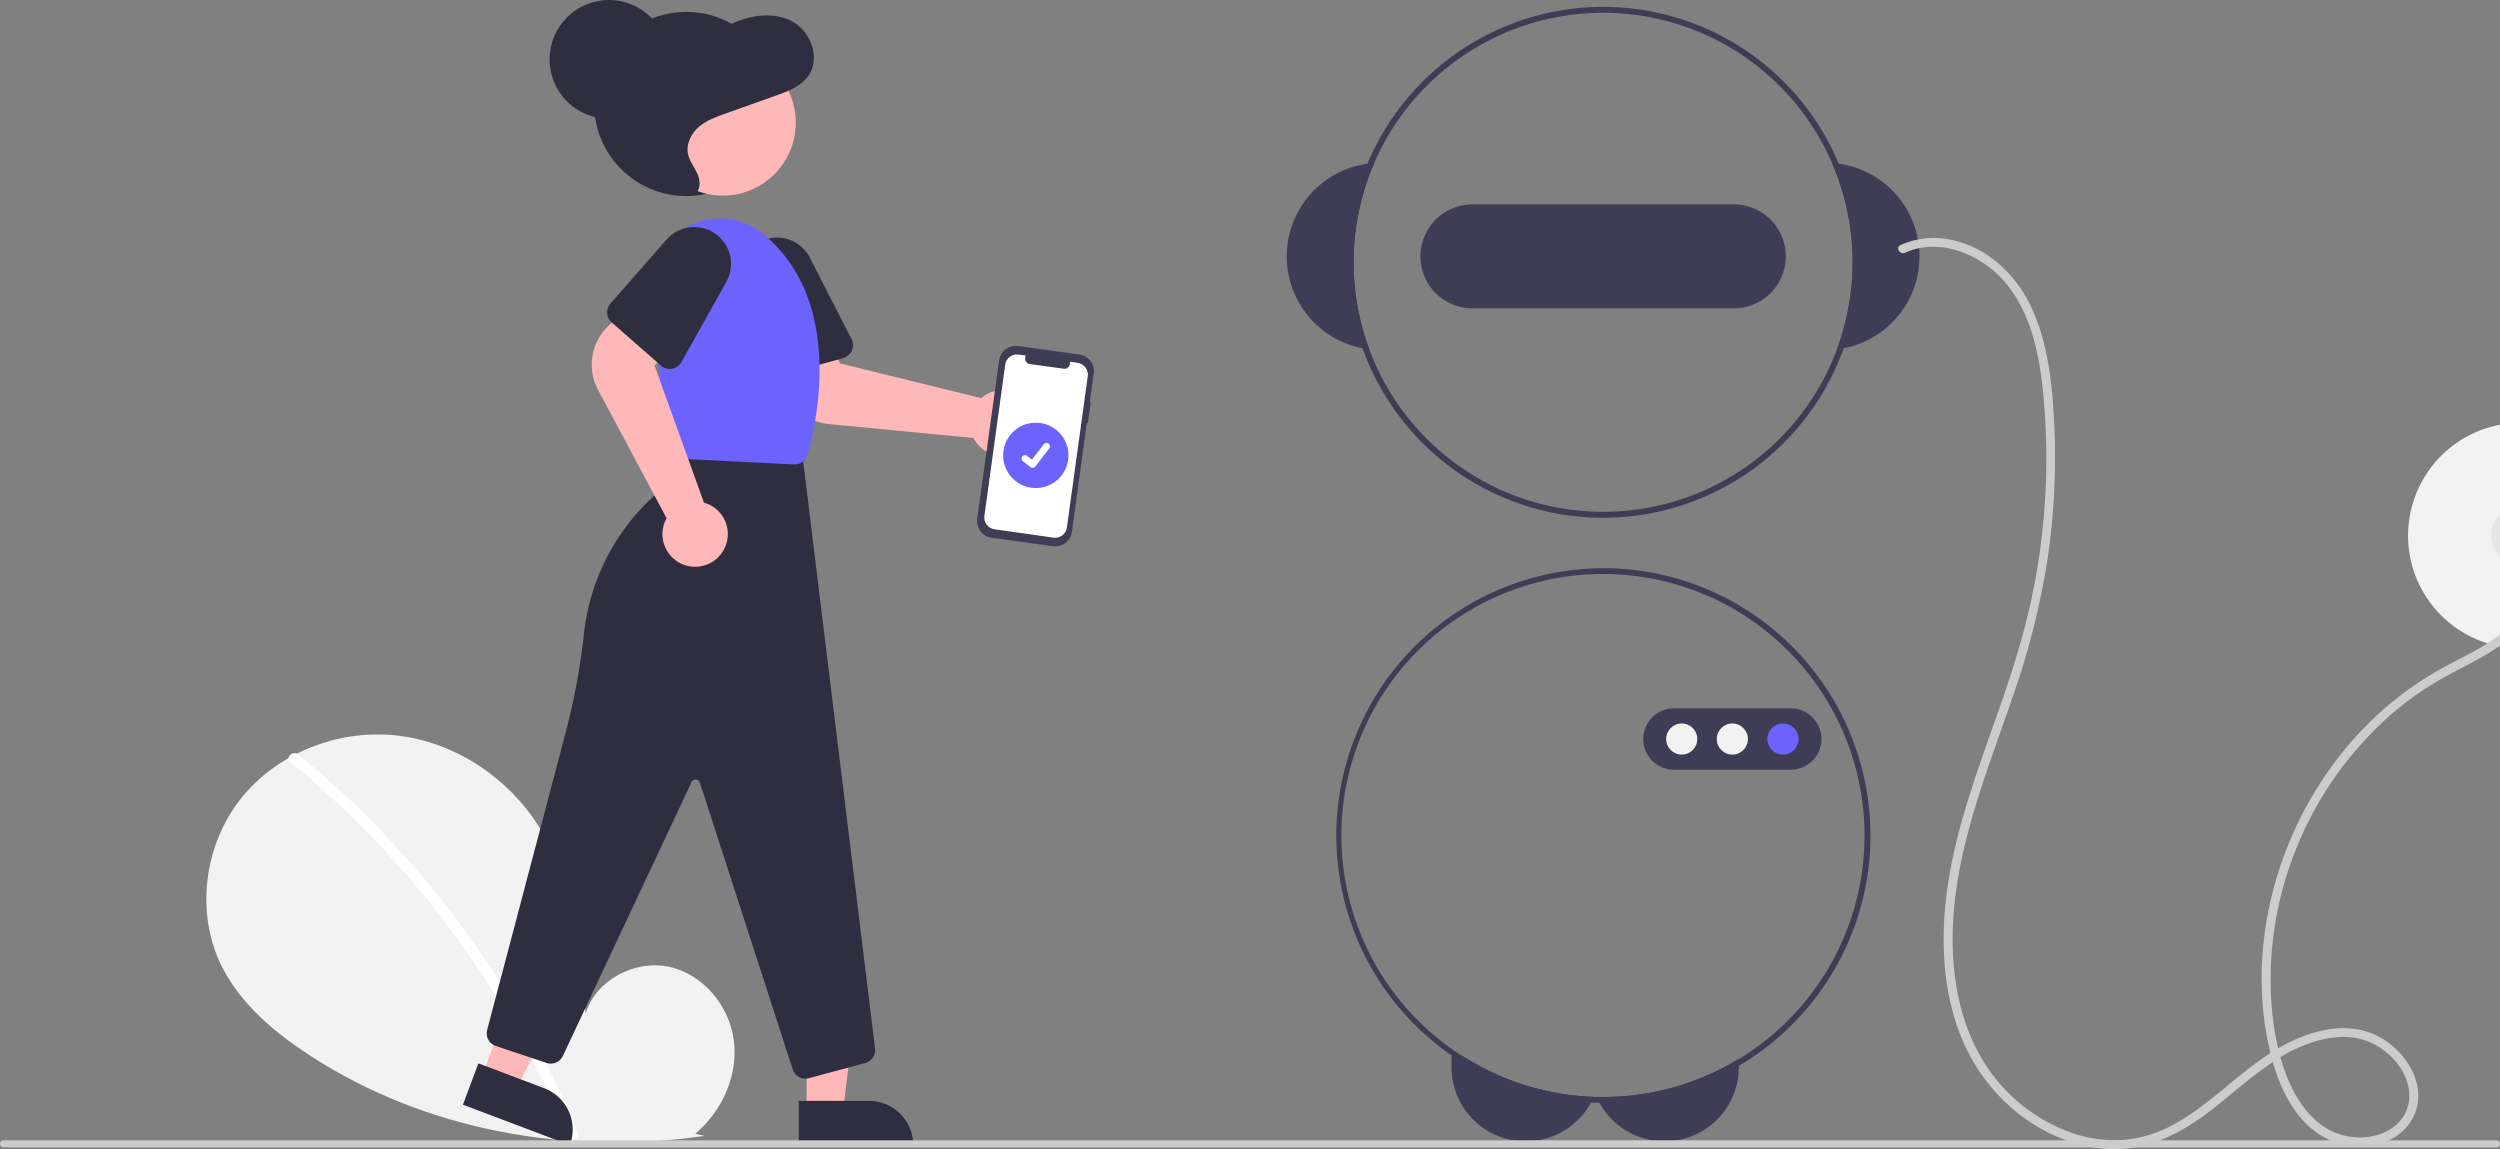 <svg xmlns="http://www.w3.org/2000/svg" viewBox="0 0 841.67 386.87"><rect x="0" y="0" width="841.67" height="386.87" fill="#808080" stroke="none"/><defs><style>.cls-1{fill:#3f3d56;}.cls-2{fill:#f2f2f2;}.cls-3{fill:#6c63ff;}.cls-4{fill:#fff;}.cls-5{fill:#2f2e41;}.cls-6{fill:#ffb8b8;}.cls-7{fill:#ccc;}.cls-8{fill:none;}.cls-9{fill:#e6e6e6;}</style></defs><g id="Layer_2" data-name="Layer 2"><g id="Layer_1-2" data-name="Layer 1"><path class="cls-1" d="M492.14,355.31a87.31,87.31,0,0,0,44.47,13.94,18.6,18.6,0,0,1-1,2,25,25,0,0,1-46.94-11.87v-4Z"/><path class="cls-1" d="M585.41,356.49v2.85a25,25,0,0,1-46.88,12q-.54-1-1-2c.73,0,1.45,0,2.18,0A87.46,87.46,0,0,0,585.41,356.49Z"/><path class="cls-1" d="M619.05,55.11c-.75-.11-1.51-.18-2.27-.23a83.94,83.94,0,0,1,1.67,62.71c.76-.09,1.51-.21,2.26-.35a31.5,31.5,0,0,0-1.66-62.13Z"/><path class="cls-1" d="M462.66,54.88c-.76,0-1.52.12-2.27.23a31.5,31.5,0,0,0-1.66,62.13c.75.14,1.5.26,2.26.35a84,84,0,0,1,1.67-62.71Z"/><path class="cls-1" d="M619.05,55.11a86,86,0,1,0,6.67,33.2A86,86,0,0,0,619.05,55.11Zm-.6,62.48a84,84,0,1,1,5.27-29.28,84,84,0,0,1-5.27,29.28Z"/><path class="cls-1" d="M583.72,68.81h-88a17.5,17.5,0,0,0,0,35h88a17.5,17.5,0,0,0,0-35Z"/><path class="cls-1" d="M539.72,191.31a90,90,0,0,0-4.06,179.9c1,.05,1.91.08,2.87.08.4,0,.79,0,1.19,0a90,90,0,0,0,0-180Zm45.69,165.18a87.46,87.46,0,0,1-45.69,12.82c-.73,0-1.45,0-2.18,0l-.93,0a88.06,88.06,0,1,1,48.8-12.76Z"/><path class="cls-1" d="M602.89,259.14H563.56a10.33,10.33,0,1,1,0-20.66h39.33a10.33,10.33,0,1,1,0,20.66Z"/><circle class="cls-2" cx="566.18" cy="248.81" r="5.24"/><circle class="cls-2" cx="583.22" cy="248.81" r="5.24"/><circle class="cls-3" cx="600.27" cy="248.81" r="5.24"/><path class="cls-2" d="M234.08,381.7c9-7.6,14.46-19.6,13-31.29S236.8,328,225.29,325.5s-24.62,4.39-28.12,15.63c-1.92-21.67-4.14-44.26-15.66-62.72-10.44-16.71-28.51-28.67-48.1-30.81S93.2,253.54,81,269s-15.21,37.94-6.65,55.69c6.3,13.07,17.91,22.8,30.08,30.72,38.81,25.25,87,33.79,132.77,27Z"/><path class="cls-4" d="M100.36,254a318.14,318.14,0,0,1,44.26,44,322.08,322.08,0,0,1,34.91,51.66,324,324,0,0,1,14.95,31.65c.89,2.2-2.68,3.16-3.57,1a314.67,314.67,0,0,0-28.8-54.5A317.63,317.63,0,0,0,123.47,280,318.38,318.38,0,0,0,97.75,256.6C95.9,255.1,98.53,252.5,100.36,254Z"/><circle class="cls-5" cx="231.03" cy="35" r="31"/><path class="cls-6" d="M346.65,148.51a10.76,10.76,0,0,1-2.15,2.37A11,11,0,0,1,329,149.39a8.9,8.9,0,0,1-.74-1,9.88,9.88,0,0,1-.54-.94l-48.85-4.71A18,18,0,0,1,263,128.24l-2.77-14.62,19.06-3,3.43,11.71,47.62,11.7a11.27,11.27,0,0,1,1.17-.89,11,11,0,0,1,15.14,15.34Z"/><path class="cls-5" d="M283.89,120.59l-21.3,5.76a4.52,4.52,0,0,1-5.52-3.17l-7.46-27.62a12.4,12.4,0,0,1,23-8.88l14.1,27.52a4.5,4.5,0,0,1-2,6A4.11,4.11,0,0,1,283.89,120.59Z"/><polygon class="cls-6" points="271.55 374.13 283.81 374.13 289.64 326.85 271.55 326.85 271.55 374.13"/><path class="cls-5" d="M307.45,385.52H268.92V370.63h23.65a14.88,14.88,0,0,1,14.88,14.89Z"/><polygon class="cls-6" points="162.28 362.19 173.75 366.51 195.91 324.34 178.98 317.95 162.28 362.19"/><path class="cls-5" d="M191.85,385.52l-36-13.61h0L161.06,358h0l22.12,8.35a14.9,14.9,0,0,1,8.67,19.19Z"/><path class="cls-5" d="M271.16,363.15a4.49,4.49,0,0,1-4.27-3.11l-31.27-96.57a1.51,1.51,0,0,0-2.79-.18L189.5,355.5a4.51,4.51,0,0,1-5.5,2.35l-17.06-5.69a4.51,4.51,0,0,1-2.93-5.42L190.55,246.2a228.82,228.82,0,0,0,6-32.43,73.51,73.51,0,0,1,23.71-46.88A34.15,34.15,0,0,0,231,146.43l.07-.5L270,152.06,294.61,353a4.52,4.52,0,0,1-3.3,4.89l-19,5.11A4.25,4.25,0,0,1,271.16,363.15Z"/><circle class="cls-6" cx="243.35" cy="41.29" r="24.56"/><path class="cls-3" d="M267.57,156.35h-.23l-38.54-1.92a4.48,4.48,0,0,1-4.25-4l-5.26-51.33a23.18,23.18,0,0,1,29.32-24.67h0a22.66,22.66,0,0,1,8.25,4.24c27.1,22.27,18.36,62.6,15,74.43A4.49,4.49,0,0,1,267.57,156.35Z"/><path class="cls-6" d="M234,190.81a11,11,0,0,1-10.5-14.19,9.63,9.63,0,0,1,.43-1.17c.14-.33.31-.66.48-1L201.32,131.2a18,18,0,0,1,3.27-21.26l10.63-10.41,13,14.23-7.85,9.34L237,169.23a10.85,10.85,0,0,1,1.39.48,11,11,0,0,1-4.39,21.1Z"/><path class="cls-5" d="M222.52,123.09l-16.59-14.54a4.51,4.51,0,0,1-.41-6.35l18.85-21.51a12.4,12.4,0,0,1,20.15,14.23l-15.11,27a4.5,4.5,0,0,1-6.12,1.73,4.68,4.68,0,0,1-.77-.55Z"/><path class="cls-5" d="M227.54,65.15c2.25.79,5,1.49,6.76-.15s1.4-4.55.39-6.72-2.59-4.1-3.07-6.46c-.69-3.38,1.1-6.89,3.65-9.1s5.76-3.36,8.89-4.47l17.2-6.11c4.25-1.52,8.84-3.29,11.22-7.28,3.45-5.76.3-14-5.36-17.35s-12.79-2.74-18.89-.37c-3.37,1.3-6.58,3.11-10.07,4-6.88,1.81-14.71.18-20.76,4.06C212.24,18.61,209.79,25.51,210,32s2.55,12.59,5.06,18.49c1.49,3.51,3.08,7.06,5.61,9.85s6.17,4.75,9.81,4.24Z"/><circle class="cls-5" cx="205.03" cy="20" r="20"/><path id="a5b0fbf6-85a2-48e8-ad40-c81376cd9893" class="cls-1" d="M367.25,135.45l-.36,0,1.34-9.72a5.68,5.68,0,0,0-4.86-6.4l-20.6-2.83a5.68,5.68,0,0,0-6.4,4.85L329,174.64a5.68,5.68,0,0,0,4.86,6.4l20.59,2.83A5.68,5.68,0,0,0,360.9,179l5-36.7.36.05Z"/><path id="a5d1dbd7-b3f0-4599-af89-34309e57a462" class="cls-4" d="M362.73,122.13l-2.57-.35a1.92,1.92,0,0,1-1.38,2.34,2.05,2.05,0,0,1-.74,0l-11.26-1.55a1.91,1.91,0,0,1-1.64-2.16,1.72,1.72,0,0,1,.24-.7l-2.4-.33a4,4,0,0,0-4.56,3.45h0l-7,50.81a4.05,4.05,0,0,0,3.46,4.56h0L354.64,181a4,4,0,0,0,4.56-3.46h0l7-50.8a4,4,0,0,0-3.45-4.56Z"/><circle class="cls-3" cx="348.72" cy="153.31" r="11"/><path class="cls-4" d="M347.63,157.51a1.14,1.14,0,0,1-.68-.23h0l-2.59-2a1.15,1.15,0,0,1,1.39-1.83h0l1.67,1.28,4-5.16a1.15,1.15,0,0,1,1.61-.21h0l0,0,0,0a1.15,1.15,0,0,1,.21,1.61l-4.65,6.07A1.18,1.18,0,0,1,347.63,157.51Z"/><path class="cls-7" d="M840.48,386.29H1.18A1.2,1.2,0,0,1,0,385.09a1.18,1.18,0,0,1,1.18-1.18h839.3a1.19,1.19,0,0,1,1.19,1.19A1.2,1.2,0,0,1,840.48,386.29Z"/><path class="cls-8" d="M783.62,380.11a22.13,22.13,0,0,0,14.72,2.5c4.77-.87,9.17-3.43,11.43-7.84,2.4-4.7,1.43-10.17-1.2-14.54a23.45,23.45,0,0,0-12.45-10c-6.06-2-12.78-1-18.67,1.05a53.41,53.41,0,0,0-9.72,4.68,60.3,60.3,0,0,0,4.16,10.89C774.57,372.12,778.39,377.13,783.62,380.11Z"/><path class="cls-2" d="M810.72,180.31a38,38,0,0,0,30.95,37.33V143A38,38,0,0,0,810.72,180.31Z"/><path class="cls-9" d="M838.72,180.31a10,10,0,0,0,2.95,7.08V173.23A10,10,0,0,0,838.72,180.31Z"/><path class="cls-7" d="M826.2,222.83a122.74,122.74,0,0,0-15.57,9.45c-19,13.78-33.29,33.41-41.49,55.3-7.9,21.1-10.19,44.94-4.75,66.95-11.42,7.32-20.69,17.62-32.68,24.09a41.63,41.63,0,0,1-17.84,5.21A44.61,44.61,0,0,1,697,381.22a57.27,57.27,0,0,1-27.66-21.47c-7.74-11.25-11.2-25-11.83-38.53C656.05,291,668,262.76,677.56,234.74a263.49,263.49,0,0,0,11.52-44.86,232.28,232.28,0,0,0,2.55-46.38c-.64-13.72-2-28.06-8-40.58-5.33-11-15.05-20-27.35-22.3a27.24,27.24,0,0,0-16.44,1.89c-1.75.8-.23,3.38,1.51,2.59,10.89-5,23.75-.14,31.79,7.88,9.39,9.36,12.83,23.18,14.36,35.94a225.52,225.52,0,0,1-8,90c-8.34,28.35-21.47,55.52-24.5,85.22-1.38,13.56-.67,27.57,3.66,40.57a63.42,63.42,0,0,0,20.08,29.57c8.84,7.14,19.72,12,31.17,12.56,12.85.61,24.13-5.13,34.1-12.75,7-5.39,13.73-11.6,21.17-16.52,3.14,11,9.34,22.73,20.71,26.87,9.24,3.36,21.86,1.2,26.57-8.33,5.06-10.23-2-21.74-11.08-26.82-11-6.17-24.1-2.33-34.41,3.67A102.57,102.57,0,0,1,764.48,332a115.63,115.63,0,0,1,4.35-33.85,119.49,119.49,0,0,1,36.09-57.53,105.91,105.91,0,0,1,14-10.29c5.38-3.31,11.12-6,16.6-9.09a72.73,72.73,0,0,0,6.17-3.91v-3.76C837,217.33,831.5,220.06,826.2,222.83ZM777.45,351.26c5.89-2.08,12.61-3.06,18.67-1.05a23.45,23.45,0,0,1,12.45,10c2.63,4.37,3.6,9.84,1.2,14.54-2.26,4.41-6.66,7-11.43,7.84a22.13,22.13,0,0,1-14.72-2.5c-5.23-3-9-8-11.73-13.28a60.3,60.3,0,0,1-4.16-10.89A53.41,53.41,0,0,1,777.45,351.26Z"/></g></g></svg>